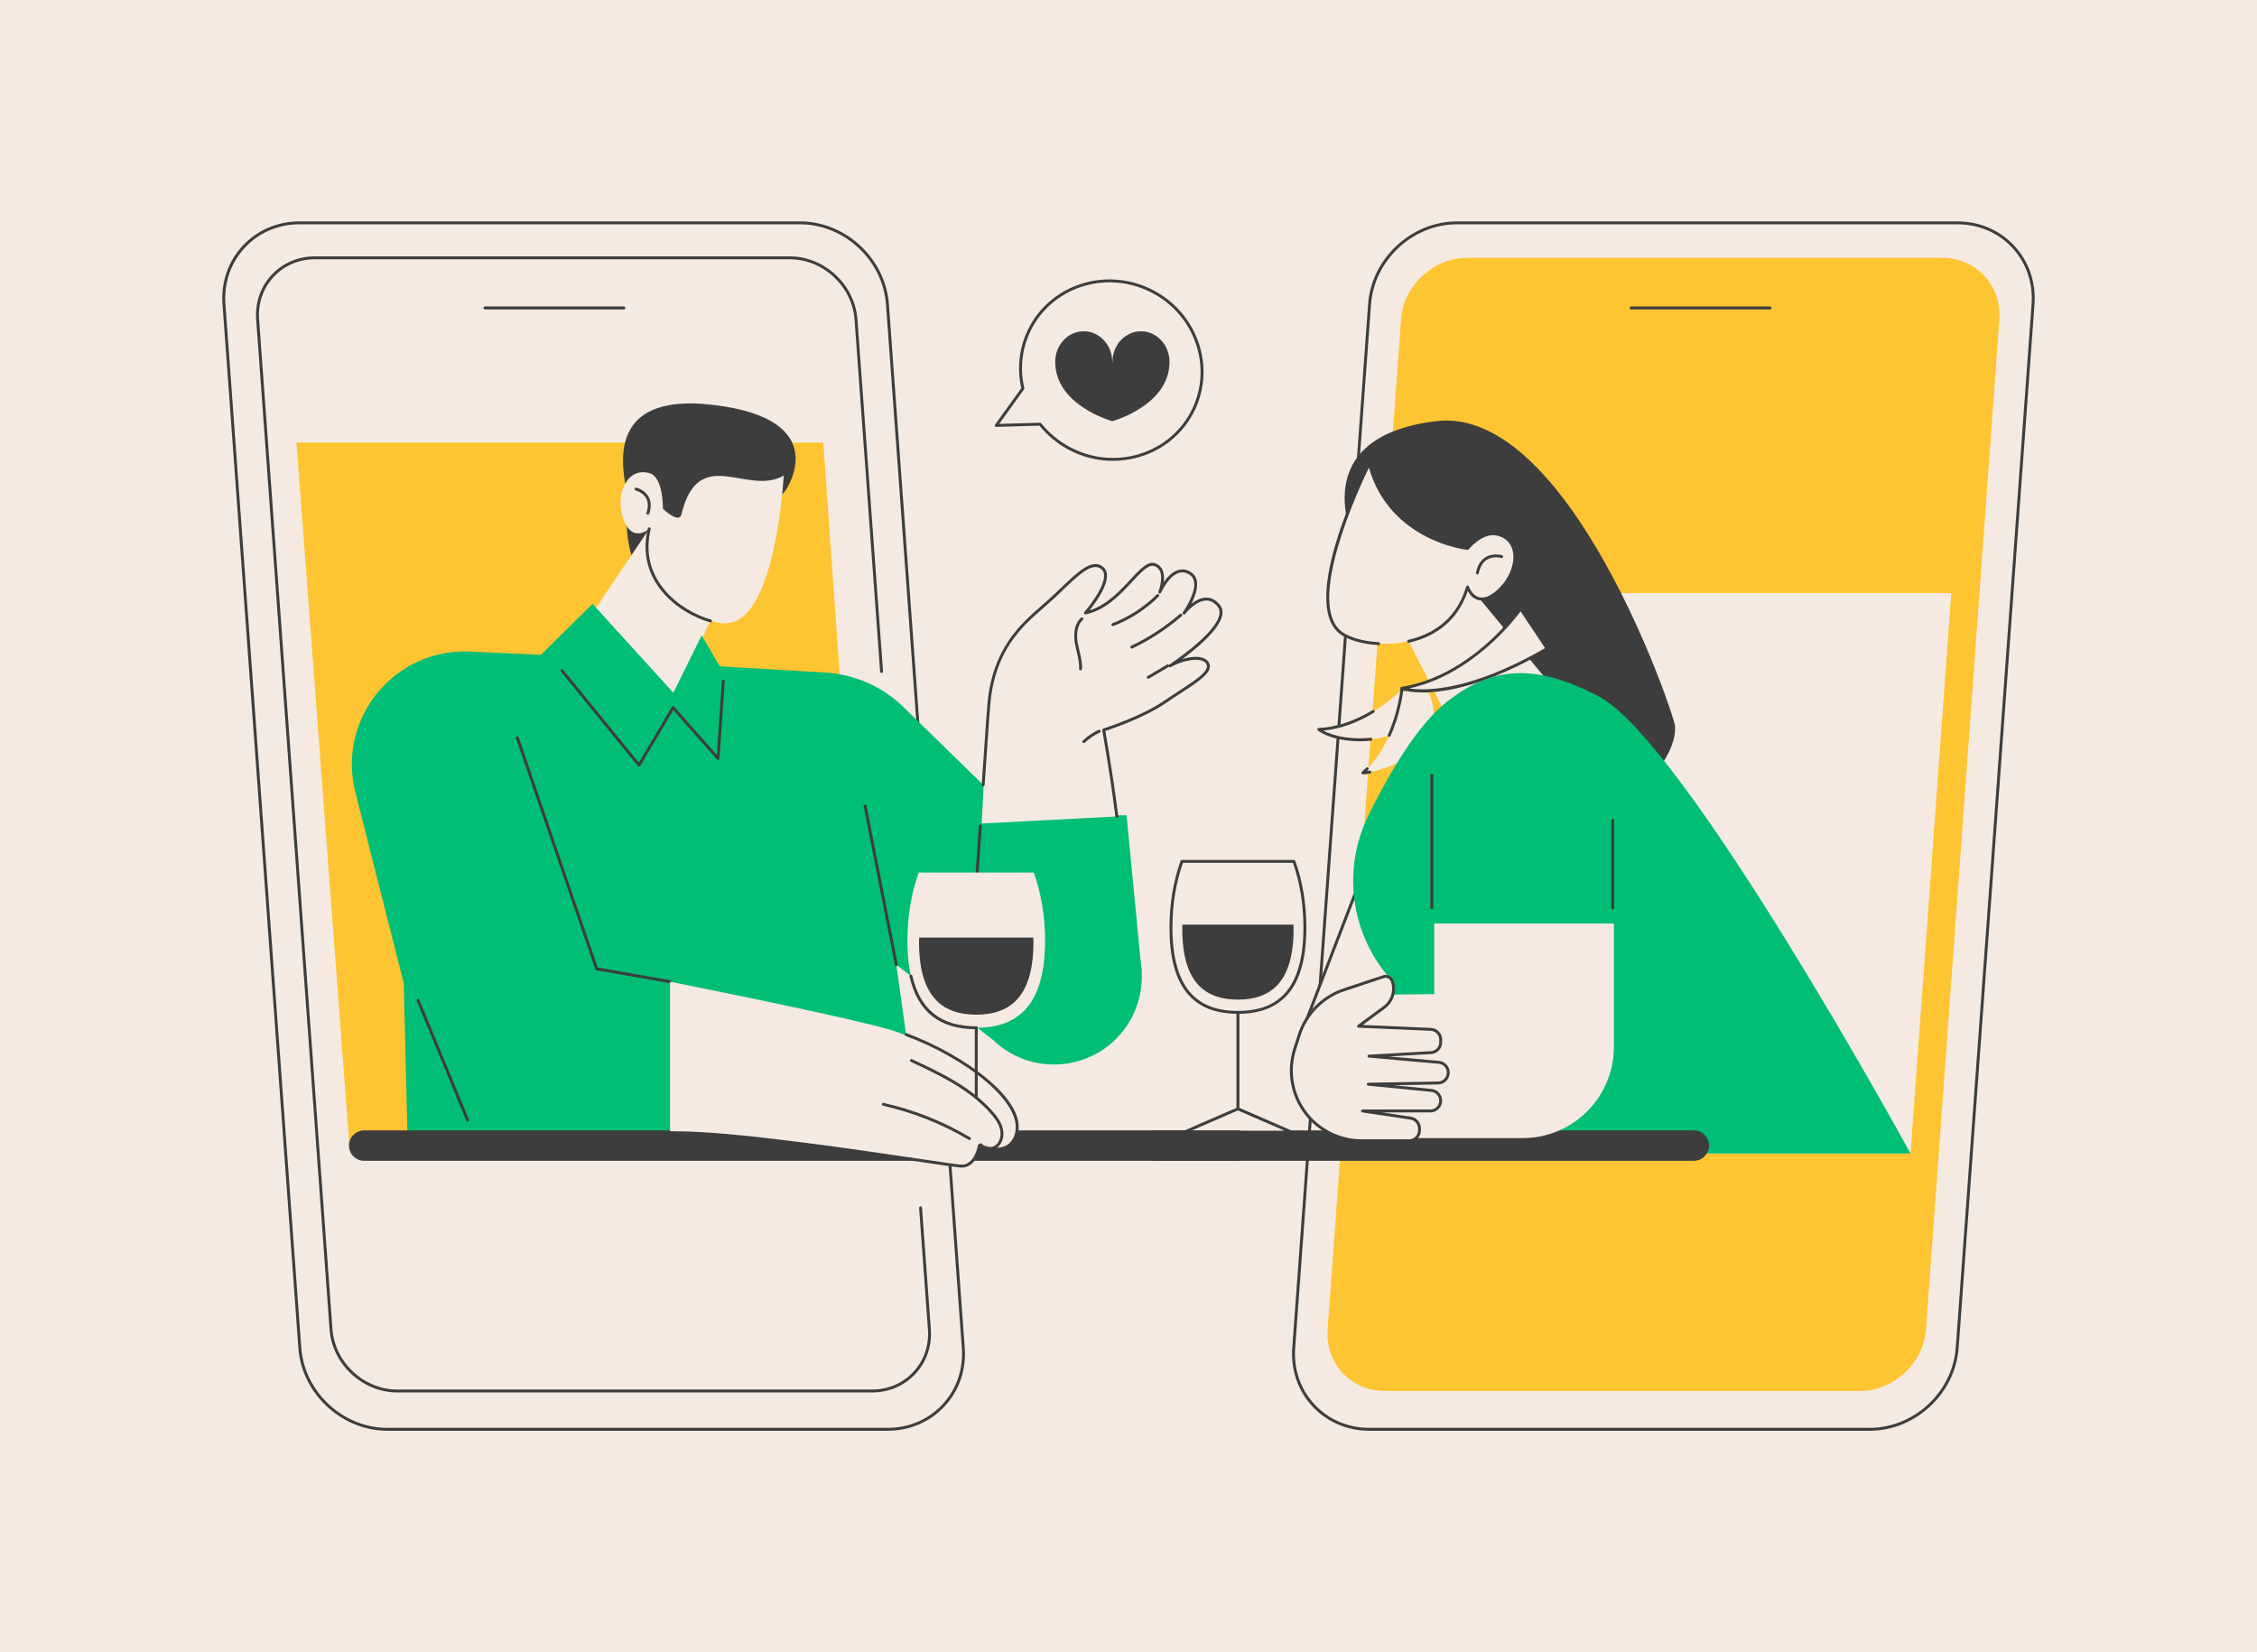 <?xml version="1.0" encoding="utf-8"?>
<!-- Generator: Adobe Illustrator 27.5.0, SVG Export Plug-In . SVG Version: 6.00 Build 0)  -->
<svg version="1.1" xmlns="http://www.w3.org/2000/svg" xmlns:xlink="http://www.w3.org/1999/xlink" x="0px" y="0px"
	 viewBox="0 0 3415 2500" style="enable-background:new 0 0 3415 2500;" xml:space="preserve">
<g id="Background">
	<rect style="fill:#F4EAE2;" width="3415" height="2500"/>
</g>
<g id="Illustration">
	<g id="Online_dating_1_">
		<g>
			<g>
				<g>
					<path style="fill:#F4EAE2;" d="M2071.895,2162.801h757.151c67.847,0,127.384-55.409,132.305-123.131l114.766-1579.329
						c4.921-67.723-46.563-123.131-114.41-123.131h-757.151c-67.847,0-127.385,55.409-132.306,123.131l-114.766,1579.329
						C1952.563,2107.392,2004.048,2162.801,2071.895,2162.801z"/>
					<path style="fill:#3D3D3D;" d="M2829.046,2165h-757.152c-33.412,0-63.979-13.081-86.071-36.835
						c-22.115-23.782-32.958-55.265-30.531-88.653l114.766-1579.33c5.015-69.018,65.352-125.171,134.499-125.171h757.15
						c33.414,0,63.981,13.081,86.073,36.838c22.115,23.78,32.958,55.263,30.531,88.651l-114.766,1579.33
						C2958.528,2108.848,2898.191,2165,2829.046,2165z M2204.557,339.41c-66.892,0-125.261,54.32-130.113,121.09l-114.766,1579.33
						c-2.337,32.155,8.094,62.463,29.367,85.339c21.25,22.85,50.673,35.433,82.849,35.433h757.152
						c66.89,0,125.259-54.32,130.113-121.09l114.766-1579.33c2.337-32.155-8.094-62.463-29.367-85.339
						c-21.25-22.85-50.673-35.433-82.851-35.433H2204.557z"/>
				</g>
				<path style="fill:#FEC432;" d="M2095.474,2104.845h718.416c51.414,0,96.531-41.989,100.26-93.307l111.044-1528.105
					c3.729-51.319-35.285-93.307-86.699-93.307h-718.416c-51.413,0-96.531,41.989-100.26,93.307l-111.044,1528.105
					C2005.046,2062.857,2044.061,2104.845,2095.474,2104.845z"/>
				<polygon style="fill:#F4EAE2;" points="2211.381,897.43 2952.451,897.43 2890.766,1745.467 2154.228,1745.365 				"/>
				<path style="fill:#3D3D3D;" d="M2678.255,468.14h-210.211c-1.216,0-2.199-0.984-2.199-2.199c0-1.216,0.984-2.199,2.199-2.199
					h210.211c1.216,0,2.199,0.984,2.199,2.199C2680.454,467.156,2679.47,468.14,2678.255,468.14z"/>
			</g>
			<g>
				<g>
					<path style="fill:#3D3D3D;" d="M2048.746,818.198c0,0-76.304-156.915,124.417-180.947s359.005,440.975,361.17,460.849
						c4.005,36.755-40.76,98.701-77.515,98.013C2350.804,1194.127,2048.746,818.198,2048.746,818.198z"/>
					<polygon style="fill:#F4EAE2;" points="2112.36,932.703 2188.697,1083.257 2373.178,1068.413 2216.19,878.678 					"/>
					<g>
						<path style="fill:#F4EAE2;" d="M2071.835,701.336c0,0-106.495,210.162-42.174,256.813
							c34.072,24.712,160.465,33.927,190.842-69.975c0,0,11.659,35.341,44.53,7.775s38.935-78.379,0.707-87.646
							c-23.325-5.655-45.237,21.568-45.237,21.568S2101.051,817.255,2071.835,701.336z"/>
						<path style="fill:#3D3D3D;" d="M2085.877,976.192c-0.043,0-0.084-0.002-0.127-0.004c-23.406-1.336-45.393-7.565-57.381-16.258
							c-65.092-47.208,37.121-250.939,41.505-259.588c0.412-0.818,1.276-1.293,2.204-1.192c0.913,0.103,1.667,0.76,1.89,1.65
							c26.991,107.102,133.374,125.027,145.622,126.737c4.287-4.977,24.564-26.738,46.669-21.37
							c14.178,3.437,23.733,12.785,26.903,26.323c4.925,21.037-6.062,47.824-26.716,65.146
							c-11.094,9.303-21.196,12.753-30.031,10.239c-7.939-2.258-12.877-8.794-15.532-13.577
							c-17.422,51.76-57.69,71.121-88.949,78.201c-1.179,0.271-2.361-0.475-2.631-1.66c-0.269-1.184,0.475-2.363,1.66-2.631
							c31.193-7.065,71.682-26.792,87.429-80.65c0.271-0.924,1.108-1.564,2.071-1.581c0.015,0,0.028,0,0.041,0
							c0.945,0,1.787,0.606,2.088,1.506c0.043,0.131,4.502,13.184,15.051,16.168c7.331,2.075,16.077-1.083,25.977-9.387
							c19.126-16.037,29.75-41.595,25.26-60.77c-1.961-8.375-7.657-19.173-23.656-23.052c-21.675-5.26-42.798,20.547-43.009,20.81
							c-0.468,0.582-1.209,0.879-1.944,0.808c-1.235-0.129-30.667-3.4-64.171-21.037c-29.992-15.79-68.572-46.458-84.868-103.461
							c-15.77,32.638-96.794,207.822-40.281,248.81c11.343,8.227,32.437,14.138,55.048,15.429c1.214,0.069,2.142,1.108,2.071,2.32
							C2088.004,975.288,2087.035,976.192,2085.877,976.192z"/>
						<path style="fill:#3D3D3D;" d="M2235.35,869.167c-0.146,0-0.296-0.015-0.445-0.045c-1.19-0.245-1.957-1.407-1.712-2.597
							c2.29-11.137,7.247-19.052,14.735-23.527c11.361-6.785,24.261-3.037,24.805-2.876c1.162,0.348,1.821,1.57,1.476,2.734
							c-0.348,1.162-1.57,1.824-2.734,1.48c-0.116-0.032-11.648-3.342-21.325,2.459c-6.365,3.819-10.62,10.755-12.647,20.614
							C2237.288,868.452,2236.373,869.167,2235.35,869.167z"/>
					</g>
					<g>
						<path style="fill:#F4EAE2;" d="M2120.753,1043.848c0,0-56.283,56.957-125.309,59.931
							c23.156,17.057,72.943,20.322,106.338,9.132c39.28-13.163,48.594-49.538,48.594-49.538L2120.753,1043.848z"/>
						<path style="fill:#3D3D3D;" d="M2057.842,1121.644c-25.63,0-49.923-5.943-63.702-16.095c-0.752-0.552-1.072-1.519-0.799-2.412
							c0.271-0.891,1.076-1.514,2.008-1.555c26.212-1.13,53.588-10.194,81.365-26.944c1.042-0.631,2.393-0.294,3.02,0.748
							s0.292,2.393-0.748,3.02c-26.059,15.71-51.828,24.816-76.71,27.114c16.958,9.352,44.706,13.698,71.832,10.897
							c1.231-0.114,2.288,0.754,2.414,1.963c0.125,1.209-0.756,2.29-1.963,2.414
							C2068.988,1121.367,2063.382,1121.644,2057.842,1121.644z"/>
						<path style="fill:#F4EAE2;" d="M2121.042,1043.757c0,0-7.428,79.729-58.93,125.783c28.722-1.486,81.585-22.903,97.927-54.102
							c22.43-42.822-3.71-75.357-3.71-75.357L2121.042,1043.757z"/>
						<path style="fill:#3D3D3D;" d="M2062.112,1171.741c-0.887,0-1.693-0.535-2.034-1.362c-0.354-0.861-0.127-1.854,0.567-2.477
							c2.219-1.985,4.406-4.079,6.5-6.225c0.853-0.87,2.244-0.885,3.11-0.039c0.87,0.849,0.887,2.242,0.039,3.11
							c-0.655,0.67-1.317,1.336-1.987,1.993c1.302-0.174,2.638-0.382,4.004-0.623c1.19-0.198,2.335,0.589,2.547,1.787
							c0.208,1.196-0.591,2.337-1.787,2.547c-3.855,0.677-7.505,1.108-10.845,1.284
							C2062.188,1171.741,2062.151,1171.741,2062.112,1171.741z"/>
						<path style="fill:#3D3D3D;" d="M2101.882,1115.157c-0.299,0-0.604-0.06-0.896-0.191c-1.108-0.496-1.607-1.796-1.111-2.906
							c15.73-35.216,18.945-68.179,18.975-68.507c0.099-1.044,0.919-1.875,1.963-1.983l35.289-3.675
							c1.214-0.148,2.292,0.75,2.414,1.959c0.127,1.207-0.75,2.29-1.959,2.414l-33.53,3.493
							c-0.915,7.456-5.226,36.952-19.136,68.095C2103.527,1114.672,2102.724,1115.157,2101.882,1115.157z"/>
						<g>
							<path style="fill:#F4EAE2;" d="M2300.803,921.222c0,0-69.824,102.508-179.761,120.336c0,0,71.31,26.741,219.873-60.168
								L2300.803,921.222z"/>
							<path style="fill:#3D3D3D;" d="M2152.767,1047.807c-20.713,0-31.39-3.776-32.499-4.191c-0.932-0.35-1.514-1.285-1.416-2.277
								c0.099-0.992,0.853-1.793,1.837-1.955c107.757-17.472,177.603-118.385,178.296-119.401c0.41-0.608,1.121-1.02,1.828-0.962
								c0.732,0.004,1.413,0.372,1.819,0.979l40.111,60.169c0.335,0.505,0.449,1.123,0.314,1.714
								c-0.137,0.591-0.511,1.098-1.033,1.405C2249.671,1037.317,2187.287,1047.807,2152.767,1047.807z M2131.988,1041.727
								c24.332,3.634,92.436,4.775,205.801-61.06l-37.055-55.581C2289.217,940.731,2225.878,1021.471,2131.988,1041.727z"/>
						</g>
					</g>
				</g>
				<g>
					<g>
						<path style="fill:#F4EAE2;" d="M1970.427,1560.325l129.254-336.413c26.925-70.079,105.565-105.064,175.644-78.139
							c70.079,26.925,105.064,105.566,78.139,175.645l-129.254,336.413L1970.427,1560.325z"/>
						<path style="fill:#3D3D3D;" d="M2224.211,1660.032c-0.266,0-0.535-0.049-0.788-0.146l-253.782-97.507
							c-1.134-0.436-1.701-1.708-1.265-2.842l129.254-336.413c13.234-34.443,39.086-61.67,72.799-76.667
							c33.708-14.997,71.248-15.968,105.687-2.736c34.443,13.234,61.67,39.087,76.667,72.799
							c14.997,33.712,15.968,71.246,2.737,105.686l-129.254,336.415c-0.21,0.546-0.627,0.984-1.16,1.222
							C2224.821,1659.968,2224.516,1660.032,2224.211,1660.032z M1973.27,1559.06l249.675,95.93l128.466-334.361
							c12.813-33.345,11.872-69.684-2.649-102.323c-14.52-32.638-40.88-57.669-74.225-70.479
							c-33.343-12.813-69.682-11.874-102.323,2.648c-32.638,14.52-57.669,40.88-70.479,74.225L1973.27,1559.06z"/>
					</g>
					<path style="fill:#00BE75;" d="M2092.976,1745.467l13.491-261.117c-62.351-68.029-76.776-167.35-36.078-250.17
						c32.209-65.547,73.98-136.19,117.542-171.109c69.551-55.751,135.598-59.529,231.723-8.914
						c130.735,68.84,471.113,691.311,471.113,691.311H2092.976z"/>
					<path style="fill:#3D3D3D;" d="M2562.899,1756.531h-817.342c-12.694,0-22.985-10.291-22.985-22.986v-0.046
						c0-12.695,10.291-22.986,22.985-22.986h817.342c12.695,0,22.986,10.291,22.986,22.986v0.046
						C2585.885,1746.24,2575.594,1756.531,2562.899,1756.531z"/>
					<g>
						<path style="fill:#F4EAE2;" d="M2116.542,1504.858l53.526-0.557v-106.965h271.87v186.661
							c0,76.312-61.864,138.173-138.176,138.173h-186.089c-59.441,0-107.849-47.76-108.65-107.197
							C2008.214,1554.839,2056.405,1505.484,2116.542,1504.858z"/>
						<g>
							<path style="fill:#F4EAE2;" d="M2055.633,1552.832l109.34,4.794c8.333,0.365,14.902,7.228,14.902,15.569v4.038
								c0,8.262-6.448,15.089-14.697,15.559l-93.822,5.352l105.758,9.386c8.042,0.714,14.207,7.45,14.207,15.523v0.134
								c0,8.501-6.813,15.434-15.313,15.582l-105.765,1.838l95.572,9.389c7.979,0.784,14.061,7.493,14.061,15.51
								c0,8.607-6.977,15.584-15.584,15.584h-102.715l72.885,10.891c7.633,1.141,13.281,7.696,13.281,15.413v3.176
								c0,8.607-6.977,15.584-15.584,15.584h-72.091c-37.177,0-71.647-19.445-90.875-51.264
								c-15.871-26.265-19.603-58.112-10.232-87.334l6.887-21.479c10.353-32.287,35.503-57.687,67.686-68.36l59.684-19.792
								c5.427-1.8,11.302,1.048,13.25,6.425c5.266,14.535,0.337,30.803-12.112,39.97L2055.633,1552.832z"/>
							<path style="fill:#3D3D3D;" d="M2132.157,1728.355h-72.09c-37.712,0-73.254-20.051-92.756-52.327
								c-16.206-26.817-20.013-59.31-10.446-89.145l6.886-21.478c10.529-32.838,36.359-58.921,69.089-69.775l59.684-19.793
								c6.598-2.189,13.637,1.22,16.009,7.763c5.559,15.343,0.264,32.817-12.877,42.491l-33.699,24.816l103.113,4.521
								c9.535,0.419,17.003,8.222,17.003,17.766v4.038c0,9.421-7.367,17.22-16.771,17.755l-63.687,3.632l75.694,6.719
								c9.24,0.821,16.211,8.435,16.211,17.714c0,9.771-7.838,17.749-17.474,17.916l-67.663,1.175l57.645,5.664
								c9.148,0.898,16.045,8.508,16.045,17.699c0,9.806-7.978,17.783-17.783,17.783h-73.11l43.604,6.515
								c8.641,1.291,15.158,8.854,15.158,17.59v3.175C2149.943,1720.377,2141.965,1728.355,2132.157,1728.355z M2096.574,1479.579
								c-0.881,0-1.779,0.14-2.666,0.434l-59.684,19.794c-31.401,10.411-56.18,35.437-66.284,66.944l-6.886,21.477
								c-9.178,28.624-5.527,59.795,10.02,85.524c18.711,30.967,52.812,50.204,88.992,50.204h72.09
								c7.38,0,13.386-6.006,13.386-13.386v-3.175c0-6.575-4.904-12.267-11.408-13.238l-72.885-10.89
								c-1.14-0.17-1.955-1.19-1.869-2.339s1.042-2.036,2.193-2.036h102.716c7.38,0,13.384-6.004,13.384-13.384
								c0-6.919-5.192-12.645-12.076-13.322l-95.572-9.389c-1.16-0.114-2.03-1.113-1.982-2.277c0.047-1.164,0.994-2.09,2.159-2.111
								l105.766-1.839c7.252-0.127,13.152-6.13,13.152-13.382c0-7.118-5.245-12.851-12.2-13.468l-105.76-9.387
								c-1.147-0.101-2.021-1.074-2.004-2.225c0.02-1.153,0.924-2.096,2.075-2.161l93.821-5.351
								c7.077-0.404,12.621-6.274,12.621-13.365v-4.038c0-7.183-5.621-13.057-12.798-13.371l-109.34-4.794
								c-0.932-0.041-1.736-0.664-2.009-1.557c-0.271-0.891,0.05-1.858,0.801-2.412l38.719-28.512
								c11.582-8.525,16.247-23.926,11.348-37.448C2103.162,1481.691,2099.996,1479.579,2096.574,1479.579z"/>
						</g>
					</g>
					<g>
						<path style="fill:#F4EAE2;" d="M2166.486,1373.566v-200.559V1373.566z"/>
						<path style="fill:#3D3D3D;" d="M2166.486,1375.766c-1.216,0-2.199-0.984-2.199-2.2v-200.56c0-1.216,0.984-2.199,2.199-2.199
							c1.216,0,2.2,0.984,2.2,2.199v200.56C2168.686,1374.782,2167.702,1375.766,2166.486,1375.766z"/>
					</g>
					<g>
						<path style="fill:#F4EAE2;" d="M2440.089,1373.566v-132.159V1373.566z"/>
						<path style="fill:#3D3D3D;" d="M2440.09,1375.766c-1.216,0-2.199-0.984-2.199-2.2v-132.158c0-1.216,0.984-2.199,2.199-2.199
							c1.216,0,2.199,0.984,2.199,2.199v132.158C2442.29,1374.782,2441.306,1375.766,2440.09,1375.766z"/>
					</g>
				</g>
			</g>
			<g>
				<g>
					<path style="fill:#F4EAE2;" d="M1788.369,1303.429c-10.507,28.777-16.639,63.206-16.639,100.229
						c0,100.861,45.372,128.236,101.34,128.236c55.969,0,101.341-27.375,101.341-128.236c0-37.023-6.132-71.452-16.639-100.229
						H1788.369z"/>
					<path style="fill:#3D3D3D;" d="M1873.069,1534.092c-69.672,0-103.538-42.665-103.538-130.435
						c0-36.013,5.799-70.932,16.771-100.982c0.318-0.868,1.143-1.446,2.066-1.446h169.404c0.924,0,1.748,0.578,2.066,1.446
						c10.972,30.057,16.771,64.974,16.771,100.982C1976.61,1491.427,1942.741,1534.092,1873.069,1534.092z M1789.913,1305.628
						c-10.461,29.245-15.983,63.101-15.983,98.029c0,46.173,9.784,79.965,29.083,100.433c16.243,17.229,39.157,25.604,70.056,25.604
						c30.899,0,53.815-8.375,70.058-25.604c19.3-20.468,29.083-54.258,29.083-100.433c0-34.922-5.522-68.778-15.983-98.029H1789.913
						z"/>
				</g>
				<path style="fill:#3D3D3D;" d="M1789.001,1399.114c-0.057,2.3-0.142,4.586-0.142,6.91c0,83.814,37.703,106.563,84.211,106.563
					c46.509,0,84.212-22.749,84.212-106.563c0-2.324-0.085-4.61-0.142-6.91H1789.001z"/>
				<path style="fill:#3D3D3D;" d="M1873.069,1681.387c-1.216,0-2.199-0.984-2.199-2.2v-147.295c0-1.216,0.984-2.2,2.199-2.2
					c1.216,0,2.2,0.984,2.2,2.2v147.295C1875.269,1680.403,1874.285,1681.387,1873.069,1681.387z"/>
				<g>
					<polygon style="fill:#F4EAE2;" points="1873.07,1677.874 1791.764,1713.178 1954.375,1713.178 					"/>
					<path style="fill:#3D3D3D;" d="M1954.374,1715.377h-162.61c-1.042,0-1.942-0.733-2.154-1.753
						c-0.211-1.02,0.322-2.049,1.278-2.464l81.305-35.304c0.558-0.245,1.194-0.245,1.753,0l81.305,35.304
						c0.956,0.415,1.488,1.443,1.278,2.464C1956.316,1714.644,1955.416,1715.377,1954.374,1715.377z M1802.352,1710.978h141.435
						l-70.718-30.707L1802.352,1710.978z"/>
				</g>
			</g>
		</g>
		<g>
			<g>
				<path style="fill:#F4EAE2;" d="M1343.105,2162.791H585.954c-67.847,0-127.384-55.409-132.305-123.131L338.882,460.331
					c-4.921-67.723,46.563-123.131,114.41-123.131h757.151c67.847,0,127.385,55.409,132.306,123.131l114.766,1579.329
					C1462.437,2107.382,1410.952,2162.791,1343.105,2162.791z"/>
				<path style="fill:#3D3D3D;" d="M1343.106,2164.989H585.953c-69.147,0-129.482-56.152-134.497-125.171L336.688,460.491
					c-2.426-33.388,8.418-64.873,30.533-88.655C389.313,348.081,419.879,335,453.293,335h757.15
					c69.147,0,129.484,56.152,134.499,125.173l54.35,747.929c0.088,1.212-0.823,2.264-2.034,2.352
					c-1.173,0.109-2.264-0.821-2.352-2.034l-54.35-747.929c-4.852-66.77-63.221-121.092-130.113-121.092h-757.15
					c-32.176,0-61.602,12.583-82.85,35.433c-21.273,22.876-31.703,53.184-29.366,85.341l114.766,1579.328
					c4.852,66.77,63.219,121.089,130.111,121.089h757.152c32.177,0,61.599-12.583,82.849-35.433
					c21.273-22.876,31.704-53.181,29.367-85.339l-21.531-296.312c-0.088-1.211,0.823-2.264,2.034-2.352
					c1.179-0.101,2.264,0.82,2.352,2.034l21.531,296.312c2.427,33.388-8.416,64.873-30.531,88.653
					C1407.085,2151.908,1376.52,2164.989,1343.106,2164.989z"/>
				<path style="fill:#3D3D3D;" d="M1319.527,2107.035H601.109c-52.672,0-98.633-42.772-102.452-95.348L387.614,483.581
					c-1.852-25.449,6.416-49.451,23.275-67.581c16.842-18.109,40.145-28.085,65.616-28.085h718.416
					c52.672,0,98.632,42.773,102.452,95.348l38.717,532.782c0.088,1.211-0.823,2.264-2.034,2.352
					c-1.19,0.116-2.264-0.823-2.352-2.034l-38.717-532.782c-3.658-50.325-47.648-91.267-98.065-91.267H476.506
					c-24.236,0-46.394,9.477-62.394,26.682c-16.02,17.227-23.87,40.049-22.111,64.267l111.044,1528.105
					c3.658,50.325,47.648,91.267,98.065,91.267h718.418c24.233,0,46.39-9.475,62.392-26.68
					c16.019-17.227,23.872-40.051,22.113-64.269l-13.36-183.853c-0.088-1.212,0.823-2.264,2.034-2.352
					c1.177-0.103,2.264,0.821,2.352,2.034l13.36,183.853c1.849,25.449-6.418,49.451-23.28,67.582
					C1368.297,2097.062,1344.996,2107.035,1319.527,2107.035z"/>
				<polygon style="fill:#FEC432;" points="1245.703,669.705 448.605,669.705 528.922,1737.415 1321.146,1737.305 				"/>
				<path style="fill:#3D3D3D;" d="M943.932,468.14H733.721c-1.216,0-2.2-0.984-2.2-2.199c0-1.216,0.984-2.199,2.2-2.199h210.211
					c1.216,0,2.2,0.984,2.2,2.199C946.131,467.156,945.147,468.14,943.932,468.14z"/>
			</g>
			<g>
				<g>
					<path style="fill:#3D3D3D;" d="M1188.47,742.333c0,0,75.545-107.525-108.398-129.549
						C896.128,590.761,950.781,735.347,948.797,753.56c-3.671,33.683-0.089,116.361,33.594,115.73
						C1079.543,867.471,1188.47,742.333,1188.47,742.333z"/>
					<polygon style="fill:#F4EAE2;" points="1104.673,878.359 1014.654,1064.498 845.774,1002.725 982.368,800.153 					"/>
					<g>
						<path style="fill:#F4EAE2;" d="M1185.829,719.644c0,0-11.41,215.609-83.82,223.285
							c-38.357,4.066-142.977-46.355-119.641-142.775c0,0-25.408,22.75-38.928-14.167c-13.52-36.916,4.876-80.053,39.479-69.951
							c21.113,6.164,20.099,53.9,20.099,53.9s24.462,23.136,28.011,8.497C1057.117,670.841,1130.781,751.633,1185.829,719.644z"/>
						<path style="fill:#3D3D3D;" d="M1075.05,941.816c-0.198,0-0.4-0.026-0.599-0.082
							c-48.394-13.648-113.423-62.755-94.221-142.099c0.286-1.181,1.48-1.909,2.655-1.62c1.181,0.286,1.905,1.474,1.62,2.655
							c-18.47,76.322,44.386,123.643,91.14,136.828c1.168,0.331,1.849,1.547,1.521,2.715
							C1076.891,941.182,1076.008,941.816,1075.05,941.816z"/>
						<path style="fill:#3D3D3D;" d="M980.265,778.725c-0.228,0-0.462-0.034-0.69-0.112c-1.154-0.38-1.781-1.624-1.398-2.777
							c2.876-8.708,2.67-16.11-0.616-22.004c-4.992-8.957-15.594-11.584-15.699-11.61c-1.179-0.281-1.912-1.465-1.63-2.646
							c0.277-1.181,1.461-1.914,2.64-1.635c0.509,0.12,12.544,3.054,18.509,13.706c3.931,7.022,4.259,15.622,0.973,25.567
							C982.047,778.141,981.188,778.725,980.265,778.725z"/>
					</g>
				</g>
				<g>
					<g>
						<path style="fill:#00BE75;" d="M1248.799,1017.727l-159.668-9.443l-27.511-46.759l-42.761,86.793L896.57,913.799
							l-78.208,77.11l-104.881-4.84c-115.423-6.826-204.185,100.522-175.796,212.608l73.224,289.108l5.544,223.902h775.068
							l-35.347-251.924l146.679,114.134c64.14,61.443,169.346,43.859,210.018-35.103c26.724-51.882,16.462-115.128-25.294-155.899
							l-320.395-312.831C1335.305,1038.94,1293.272,1020.357,1248.799,1017.727z"/>
						<path style="fill:#3D3D3D;" d="M707.58,1697.198c-0.861,0-1.682-0.511-2.032-1.357l-75.037-181.132
							c-0.464-1.123,0.069-2.41,1.19-2.874c1.119-0.458,2.41,0.067,2.874,1.19l75.037,181.132c0.464,1.123-0.069,2.41-1.19,2.874
							C708.147,1697.145,707.861,1697.198,707.58,1697.198z"/>
						<path style="fill:#3D3D3D;" d="M1013.859,1487.662c-0.125,0-0.253-0.011-0.382-0.032l-111.054-19.439
							c-0.788-0.14-1.439-0.696-1.701-1.452l-120.056-349.672c-0.395-1.149,0.217-2.402,1.364-2.795
							c1.158-0.395,2.401,0.219,2.797,1.364l119.635,348.446l109.776,19.214c1.197,0.211,1.995,1.349,1.787,2.548
							C1015.837,1486.91,1014.907,1487.662,1013.859,1487.662z"/>
						<path style="fill:#3D3D3D;" d="M966.911,1160.024c-0.659,0-1.287-0.297-1.706-0.81l-116.592-143.072
							c-0.767-0.943-0.625-2.328,0.316-3.095c0.945-0.767,2.326-0.621,3.095,0.316l114.598,140.627l49.887-84.361
							c0.357-0.606,0.984-1.003,1.684-1.07c0.713-0.073,1.392,0.206,1.858,0.733l64.549,73.125l7.642-111.806
							c0.084-1.209,1.1-2.066,2.346-2.045c1.212,0.084,2.126,1.134,2.045,2.346l-8.003,117.058
							c-0.062,0.885-0.649,1.648-1.489,1.933c-0.84,0.279-1.768,0.039-2.356-0.627l-66.031-74.803l-49.951,84.471
							c-0.365,0.619-1.012,1.02-1.727,1.074C967.02,1160.022,966.964,1160.024,966.911,1160.024z"/>
						<path style="fill:#3D3D3D;" d="M1356.172,1461.962c-1.029,0-1.95-0.726-2.156-1.774l-47.234-239.965
							c-0.234-1.192,0.541-2.35,1.733-2.584c1.212-0.234,2.35,0.546,2.584,1.733l47.234,239.965
							c0.234,1.192-0.541,2.348-1.733,2.584C1356.455,1461.949,1356.311,1461.962,1356.172,1461.962z"/>
					</g>
					<path style="fill:#3D3D3D;" d="M1871.565,1756.531H551.018c-12.695,0-22.986-10.291-22.986-22.986v-0.046
						c0-12.695,10.291-22.986,22.986-22.986h1320.547c12.694,0,22.985,10.291,22.985,22.986v0.046
						C1894.55,1746.24,1884.259,1756.531,1871.565,1756.531z"/>
					<g>
						<path style="fill:#F4EAE2;" d="M1013.857,1485.462c153.699,30.902,310.804,64.018,346.041,76.985
							c82.703,30.435,196.918,96.526,177.307,155.303c-11.9,35.666-55.248,15.448-55.248,15.448s-5.295,32.783-28.213,31.314
							c-22.917-1.469-292.872-46.762-414.835-50.178c-7.306-0.205-15.711-0.313-25.052-0.371V1485.462z"/>
						<path style="fill:#3D3D3D;" d="M1455.232,1766.758c-0.535,0-1.076-0.017-1.628-0.052c-6.191-0.397-28.989-3.774-63.5-8.884
							c-91.521-13.556-261.874-38.786-351.257-41.29c-6.702-0.189-14.647-0.305-25.002-0.369c-1.216-0.009-2.193-0.999-2.187-2.213
							c0.009-1.211,0.99-2.187,2.2-2.187c0.004,0,0.009,0,0.013,0c10.39,0.065,18.365,0.183,25.101,0.37
							c89.643,2.513,260.166,27.769,351.777,41.338c33.167,4.91,57.13,8.461,63.137,8.845c20.67,1.351,25.849-29.163,25.9-29.47
							c0.112-0.679,0.535-1.267,1.143-1.589c0.608-0.324,1.332-0.344,1.957-0.052c0.217,0.097,21.675,9.913,37.562,3.072
							c6.917-2.979,11.853-8.775,14.673-17.222c15.633-46.858-72.621-115.155-164.857-149.548c-1.138-0.423-1.716-1.691-1.291-2.829
							c0.423-1.138,1.695-1.716,2.829-1.291c45.23,16.864,91.175,42.953,122.902,69.788c25.986,21.978,54.816,54.614,44.588,85.272
							c-3.233,9.696-8.994,16.383-17.119,19.877c-14.473,6.223-32.121,0.483-38.618-2.066
							C1481.643,1744.181,1474.505,1766.758,1455.232,1766.758z"/>
						<path style="fill:#3D3D3D;" d="M1466.979,1725.163c-0.382,0-0.769-0.099-1.121-0.307
							c-40.334-23.946-83.99-41.32-129.752-51.648c-1.186-0.268-1.929-1.446-1.662-2.629c0.266-1.188,1.458-1.925,2.629-1.662
							c46.216,10.428,90.301,27.977,131.032,52.155c1.044,0.621,1.388,1.97,0.769,3.016
							C1468.461,1724.778,1467.731,1725.163,1466.979,1725.163z"/>
						<path style="fill:#3D3D3D;" d="M1496.653,1740.463c-0.866,0-1.731-0.054-2.597-0.161c-5.11-0.64-9.35-3.106-11.943-6.949
							c-0.679-1.007-0.412-2.376,0.593-3.054c1.01-0.677,2.374-0.412,3.054,0.593c1.871,2.775,5.011,4.567,8.841,5.043
							c4.545,0.582,9.376-0.855,12.581-3.718c5.843-5.213,8.128-14.52,5.823-23.711c-2.298-9.163-8.491-17.128-13.629-23.046
							c-32.278-37.168-79.531-59.247-121.221-78.727c-1.102-0.516-1.577-1.824-1.063-2.923c0.513-1.1,1.824-1.568,2.923-1.063
							c42.089,19.667,89.792,41.956,122.681,79.831c5.46,6.285,12.05,14.791,14.574,24.858c2.698,10.759-0.112,21.774-7.159,28.063
							C1506.542,1738.686,1501.651,1740.463,1496.653,1740.463z"/>
					</g>
					<g>
						<polygon style="fill:#00BE75;" points="1483.275,1485.462 1727.412,1470.523 1704.59,1233.718 1483.275,1233.718 						"/>
						<g>
							<path style="fill:#F4EAE2;" d="M1689.831,1235.483l-204.438,10.613c3.265-66.854,7.268-139.739,10.921-181.12
								c7.978-90.357,57.627-125.704,90.456-154.999c32.828-29.294,62.93-66.917,81.547-49.989
								c18.618,16.928-25.975,67.506-25.975,67.506c53.527-11.015,82.911-80.148,104.513-73.157
								c21.601,6.992,8.016,41.622,8.016,41.622s18.722-43.509,44.592-29.197c25.87,14.312-8.04,61.038-8.04,61.038
								s30.199-39.365,52.698-11.105c22.499,28.258-73.725,90.838-73.725,90.838c19.343-11.07,51.545-17.461,57.384-2.643
								c5.841,14.818-29.687,32.855-65.214,57.315c-35.527,24.46-92.608,42.362-92.608,42.362
								C1677.365,1147.204,1684.386,1191.378,1689.831,1235.483z"/>
							<path style="fill:#3D3D3D;" d="M1468.942,1460.024c-0.052,0-0.103-0.002-0.155-0.004c-1.212-0.084-2.126-1.134-2.043-2.348
								l14.359-207.829c0.086-1.211,1.143-2.111,2.348-2.043c1.211,0.084,2.126,1.134,2.043,2.348l-14.359,207.829
								C1471.054,1459.137,1470.087,1460.024,1468.942,1460.024z"/>
							<path style="fill:#3D3D3D;" d="M1689.837,1237.681c-1.096,0-2.043-0.816-2.18-1.931
								c-4.79-38.788-11.103-80.353-19.866-130.807c-0.189-1.087,0.458-2.144,1.51-2.474c0.567-0.178,57.179-18.09,92.019-42.074
								c7.608-5.237,15.124-10.123,22.395-14.847c24.659-16.026,45.956-29.868,42.021-39.849c-1.074-2.728-3.357-4.721-6.783-5.924
								c-11.861-4.169-33.446,1.645-47.462,9.668c-1.04,0.584-2.35,0.251-2.971-0.763c-0.621-1.016-0.32-2.341,0.679-2.99
								c0.709-0.462,71.078-46.542,75.885-76.163c0.735-4.524-0.144-8.272-2.683-11.462c-4.957-6.227-10.684-9.382-17.025-9.382
								c-0.058,0-0.116,0-0.172,0c-16.269,0.146-31.88,20.253-32.037,20.455c-0.733,0.956-2.092,1.145-3.059,0.425
								c-0.965-0.72-1.173-2.081-0.466-3.054c0.21-0.29,20.865-29.049,16.836-47.152c-1.059-4.76-3.701-8.25-8.078-10.671
								c-5.144-2.848-10.151-3.37-15.315-1.607c-15.523,5.31-26.089,29.505-26.192,29.749c-0.477,1.104-1.751,1.62-2.857,1.164
								c-1.111-0.455-1.65-1.718-1.212-2.838c0.075-0.193,7.554-19.609,2.045-31.242c-1.759-3.712-4.601-6.158-8.691-7.484
								c-8.315-2.691-19.624,9.49-32.731,23.589c-17.968,19.33-40.33,43.387-70.662,49.629c-0.934,0.185-1.871-0.234-2.346-1.05
								c-0.475-0.818-0.372-1.849,0.254-2.558c12.001-13.618,40.094-51.74,26.143-64.424c-13.354-12.145-34.58,8.214-59.157,31.792
								c-6.302,6.047-12.819,12.297-19.446,18.21c-2.829,2.524-5.78,5.091-8.819,7.735c-32.834,28.562-73.695,64.108-80.91,145.817
								c-1.182,13.388-2.47,30.941-3.836,52.172l-4.867,70.455c-0.086,1.211-1.173,2.109-2.348,2.043
								c-1.211-0.084-2.126-1.134-2.043-2.348l4.867-70.445c1.368-21.254,2.661-38.842,3.845-52.264
								c7.37-83.477,50.737-121.201,82.405-148.749c3.024-2.631,5.963-5.187,8.777-7.698c6.566-5.86,13.055-12.084,19.33-18.103
								c26.164-25.099,48.761-46.778,65.163-31.874c16.43,14.939-10.308,51.566-21.398,65.322
								c25.758-7.853,45.623-29.225,61.827-46.656c14.712-15.828,26.341-28.34,37.306-24.779c5.237,1.695,9.043,4.99,11.318,9.793
								c2.689,5.686,2.801,12.664,2.017,18.872c4.979-7.189,12.089-15.014,20.797-17.991c6.315-2.161,12.662-1.512,18.868,1.918
								c5.467,3.024,8.914,7.591,10.244,13.569c2.447,10.998-2.816,24.818-8.21,35.255c6.257-4.878,14.224-9.299,22.599-9.374
								c0.073-0.002,0.146-0.002,0.219-0.002c7.743,0,14.628,3.714,20.459,11.04c3.308,4.156,4.515,9.172,3.583,14.907
								c-3.583,22.077-38.846,51.092-60.691,67.169c11.367-3.409,23.305-4.715,31.676-1.779c4.685,1.647,7.853,4.493,9.419,8.463
								c5.252,13.326-15.289,26.674-43.718,45.15c-7.245,4.708-14.739,9.578-22.296,14.78
								c-31.807,21.899-81.26,38.741-91.364,42.057c8.607,49.678,14.832,90.76,19.57,129.14c0.15,1.205-0.707,2.303-1.914,2.451
								C1690.017,1237.677,1689.927,1237.681,1689.837,1237.681z"/>
							<path style="fill:#3D3D3D;" d="M1737.395,1027.12c-0.754,0-1.486-0.387-1.897-1.083c-0.617-1.046-0.269-2.393,0.778-3.011
								l29.399-17.347c1.042-0.619,2.393-0.271,3.011,0.778c0.616,1.046,0.269,2.395-0.778,3.011l-29.399,17.347
								C1738.16,1027.022,1737.776,1027.12,1737.395,1027.12z"/>
							<path style="fill:#3D3D3D;" d="M1712.35,981.482c-0.823,0-1.611-0.462-1.989-1.254c-0.522-1.098-0.054-2.41,1.042-2.932
								c26.607-12.647,51.39-28.843,73.662-48.136c0.913-0.795,2.305-0.698,3.102,0.223c0.795,0.917,0.696,2.307-0.223,3.102
								c-22.571,19.553-47.687,35.966-74.651,48.785C1712.988,981.414,1712.666,981.482,1712.35,981.482z"/>
							<path style="fill:#3D3D3D;" d="M1683.793,947.396c-0.883,0-1.718-0.537-2.053-1.411c-0.436-1.134,0.131-2.406,1.265-2.842
								c24.992-9.593,48.237-24.644,67.227-43.522c0.861-0.859,2.253-0.853,3.11,0.009c0.857,0.861,0.853,2.253-0.009,3.11
								c-19.42,19.308-43.194,34.698-68.752,44.51C1684.321,947.349,1684.055,947.396,1683.793,947.396z"/>
							<path style="fill:#3D3D3D;" d="M1634.916,1014.417c-0.045,0-0.088-0.002-0.133-0.004c-1.211-0.071-2.137-1.113-2.064-2.326
								c0.52-8.729-1.493-17.195-3.624-26.158c-0.947-3.984-1.927-8.102-2.648-12.207c-1.736-9.857-2.863-28.014,9.069-38.9
								c0.896-0.82,2.288-0.758,3.106,0.142c0.821,0.898,0.756,2.288-0.142,3.106c-10.377,9.468-9.279,25.924-7.701,34.89
								c0.698,3.976,1.663,8.031,2.595,11.951c2.111,8.88,4.294,18.06,3.735,27.438
								C1637.04,1013.517,1636.071,1014.417,1634.916,1014.417z"/>
							<path style="fill:#3D3D3D;" d="M1639.88,1124.481c-0.58,0-1.158-0.228-1.59-0.679c-0.84-0.879-0.81-2.27,0.069-3.11
								c6.998-6.695,15.006-12.149,23.802-16.208c1.106-0.509,2.41-0.026,2.919,1.076c0.509,1.102,0.028,2.41-1.076,2.919
								c-8.351,3.856-15.957,9.034-22.603,15.392C1640.973,1124.279,1640.427,1124.481,1639.88,1124.481z"/>
						</g>
					</g>
					<g>
						<path style="fill:#F4EAE2;" d="M1564.175,1320.42c10.798,29.573,17.099,64.954,17.099,103.002
							c0,103.651-46.627,131.784-104.144,131.784c-57.518,0-104.145-28.132-104.145-131.784c0-38.047,6.302-73.428,17.099-103.002
							H1564.175z"/>
						<path style="fill:#3D3D3D;" d="M1477.13,1557.404c-55.63,0-88.657-26.147-100.967-79.934
							c-0.271-1.184,0.468-2.363,1.654-2.633c1.166-0.277,2.363,0.466,2.633,1.654c11.784,51.487,43.408,76.515,96.68,76.515
							c1.216,0,2.2,0.984,2.2,2.2C1479.33,1556.421,1478.346,1557.404,1477.13,1557.404z"/>
						<path style="fill:#3D3D3D;" d="M1563.525,1418.752c0.059,2.363,0.146,4.713,0.146,7.101
							c0,86.133-38.746,109.511-86.541,109.511c-47.796,0-86.542-23.378-86.542-109.511c0-2.388,0.087-4.738,0.146-7.101H1563.525z"
							/>
						<path style="fill:#3D3D3D;" d="M1477.13,1662.711c-1.216,0-2.199-0.984-2.199-2.199v-105.306c0-1.216,0.984-2.2,2.199-2.2
							s2.2,0.984,2.2,2.2v105.306C1479.33,1661.727,1478.346,1662.711,1477.13,1662.711z"/>
					</g>
				</g>
			</g>
		</g>
		<g>
			<g>
				<path style="fill:#F4EAE2;" d="M1745.941,442.143c-66.947-36.382-150.095-13.077-185.715,52.054
					c-16.221,29.659-19.784,62.877-12.537,93.698l-40.304,55.881l66.458-1.933c11.395,14.377,25.869,26.793,43.105,36.159
					c66.947,36.382,150.095,13.077,185.715-52.054S1812.888,478.525,1745.941,442.143z"/>
				<path style="fill:#3D3D3D;" d="M1684.016,697.33c-23,0.002-46.409-5.598-68.119-17.394
					c-16.771-9.114-31.264-21.177-43.088-35.862l-65.361,1.903c-0.849-0.021-1.615-0.43-2.008-1.168
					c-0.391-0.741-0.331-1.639,0.159-2.318l39.722-55.072c-7.312-32.147-2.717-65.588,12.976-94.277
					c36.142-66.091,120.791-89.832,188.693-52.932c33.495,18.202,57.785,48.084,68.398,84.142
					c10.233,34.758,6.397,71.214-10.798,102.651C1780.002,671.965,1732.958,697.328,1684.016,697.33z M1573.843,639.644
					c0.67,0,1.306,0.305,1.725,0.833c11.58,14.61,25.855,26.585,42.431,35.592c65.779,35.751,147.752,12.787,182.734-51.175
					c16.627-30.407,20.335-65.672,10.437-99.301c-10.28-34.928-33.82-63.878-66.28-81.518
					c-65.779-35.749-147.752-12.789-182.734,51.175c-15.328,28.029-19.705,60.751-12.325,92.141
					c0.146,0.619,0.015,1.272-0.357,1.789l-37.699,52.267l62.003-1.804C1573.8,639.644,1573.821,639.644,1573.843,639.644z"/>
			</g>
			<path style="fill:#3D3D3D;" d="M1726.394,501.298c-23.834,0-43.156,20.703-43.156,46.243c0,0.222-0.062,0.627-0.166,1.163
				c-0.104-0.535-0.166-0.94-0.166-1.163c0-25.54-19.322-46.243-43.155-46.243c-23.834,0-43.155,20.703-43.155,46.243
				c0,66.127,86.311,89.711,86.311,89.711s0.062-0.088,0.166-0.241c0.104,0.153,0.166,0.241,0.166,0.241
				s86.311-23.585,86.311-89.711C1769.55,522.001,1750.229,501.298,1726.394,501.298z"/>
		</g>
	</g>
</g>
</svg>
